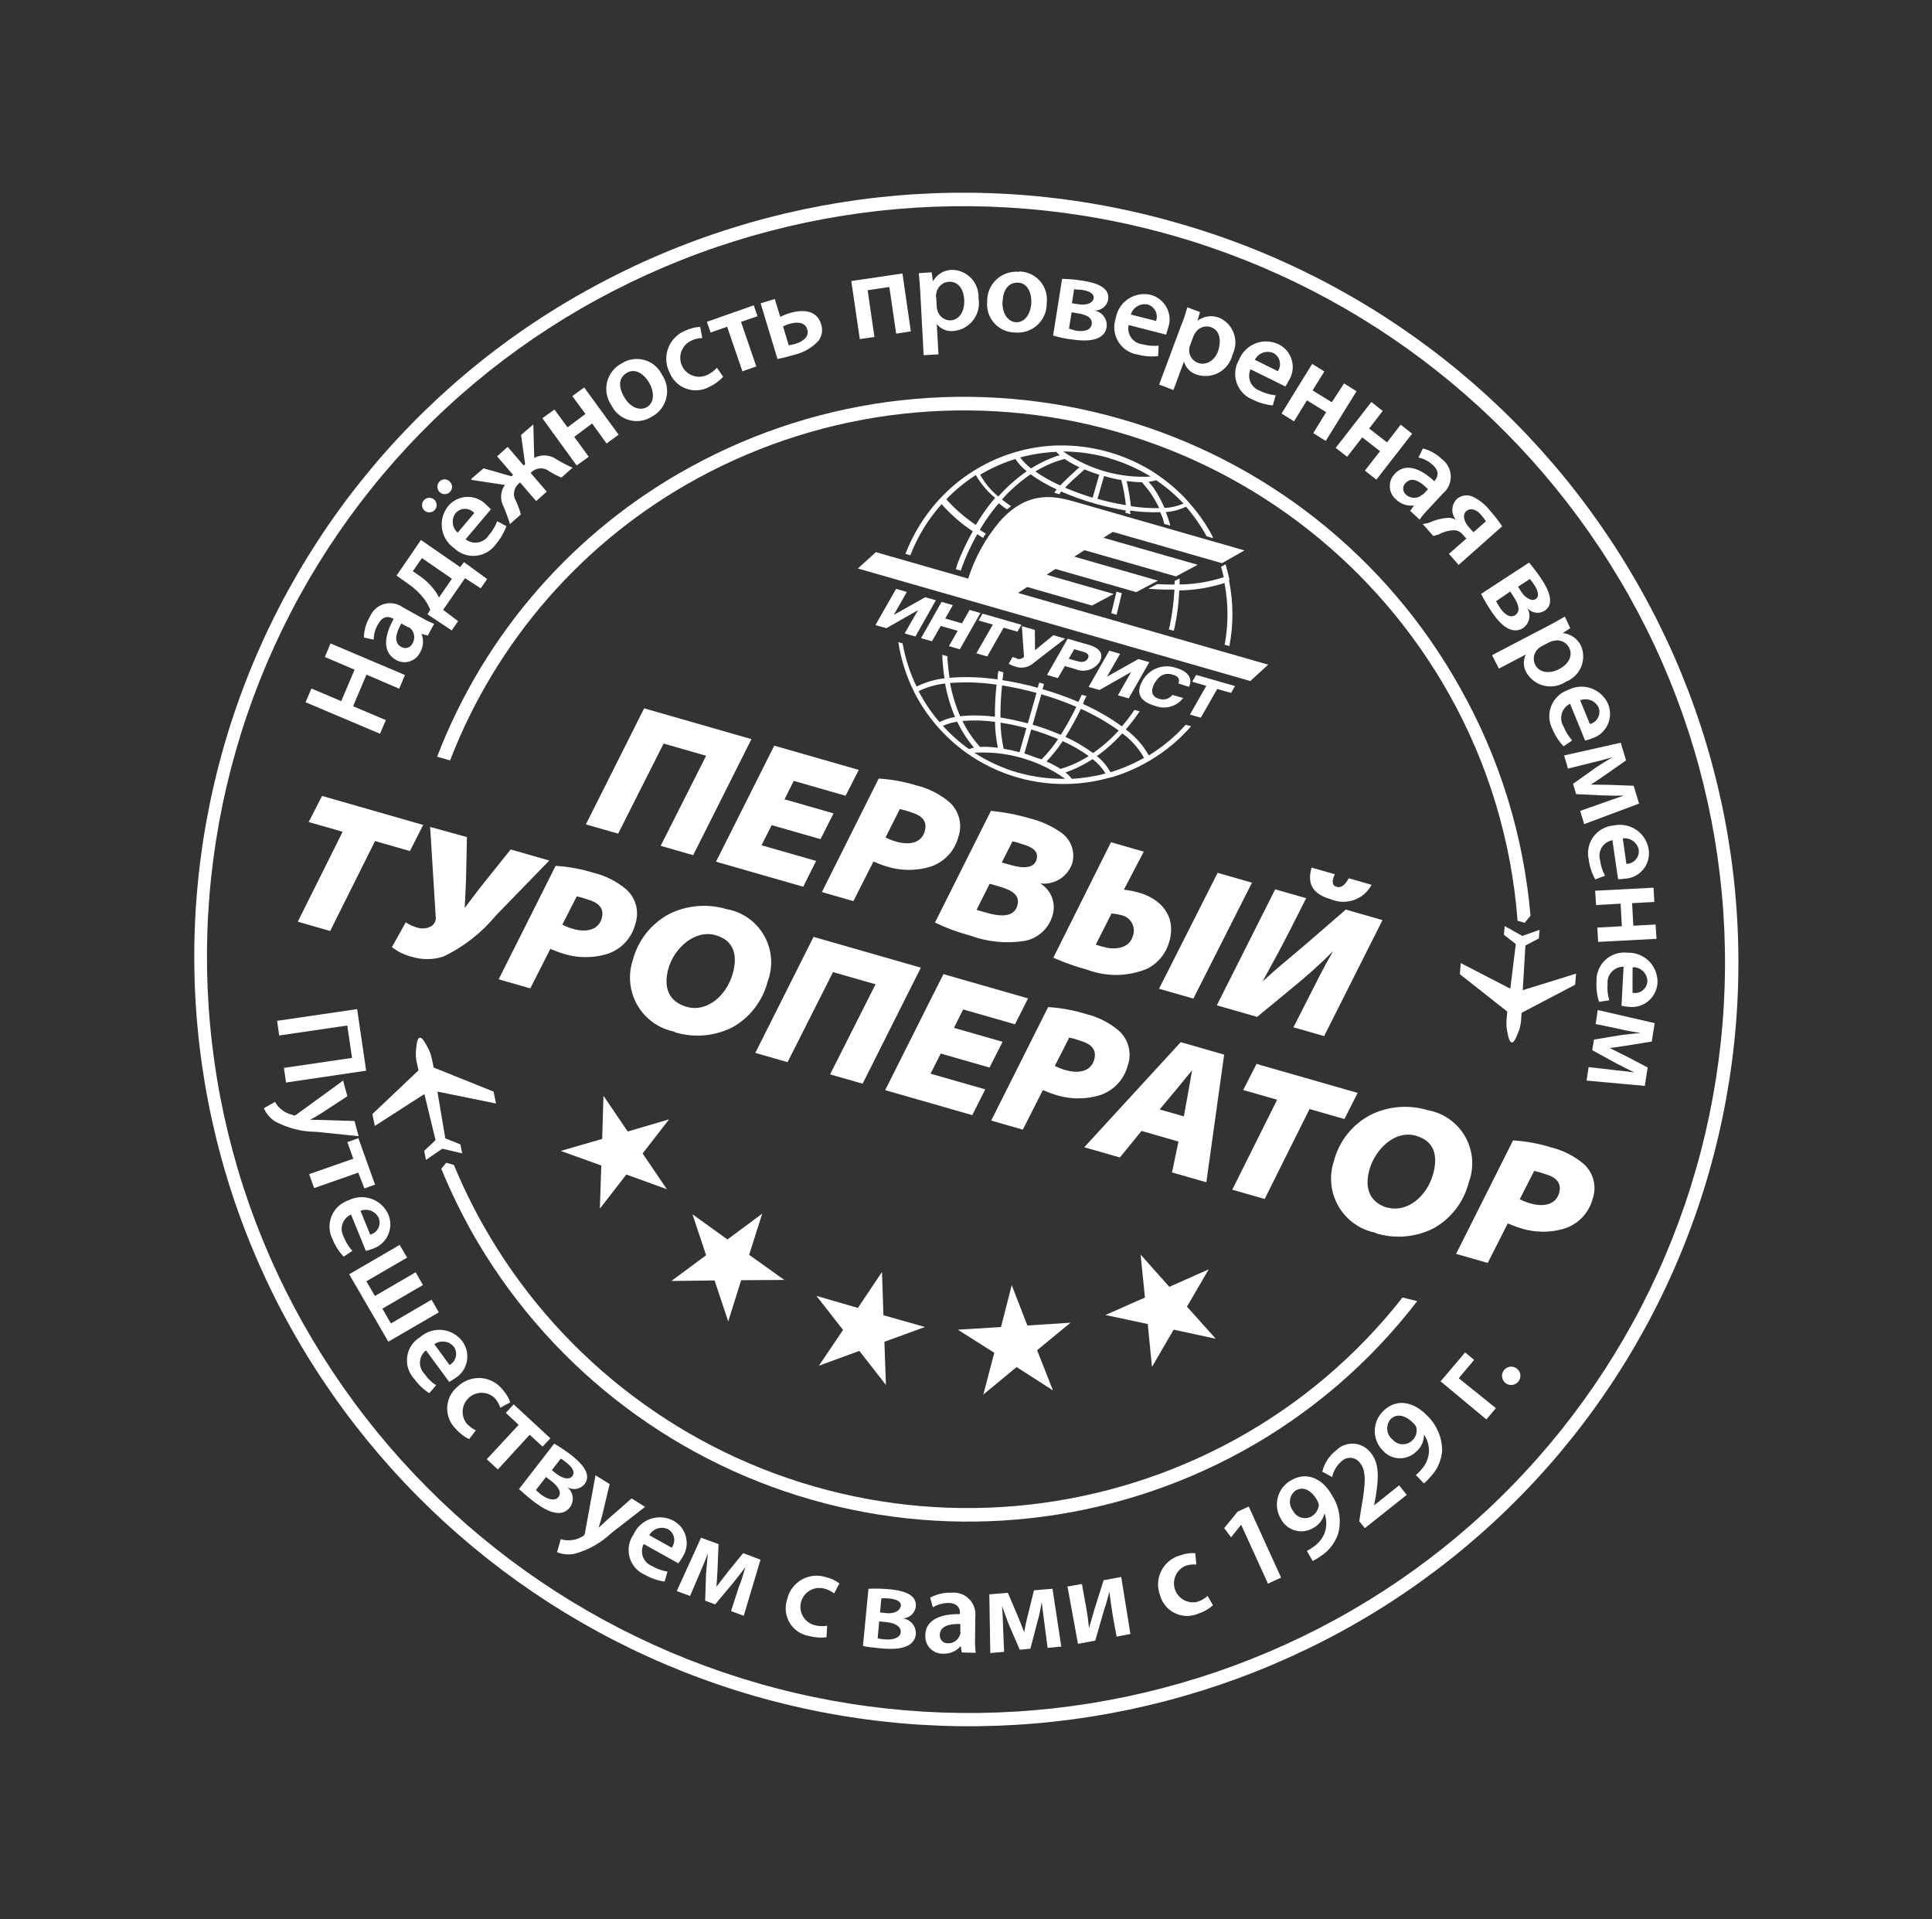 <svg width="150" height="149" viewBox="0 0 150 149" fill="none" xmlns="http://www.w3.org/2000/svg">
<rect x="0" y="0" width="150" height="149" fill="#333333" stroke="none"/>
<path d="M27.731 78.341L21.513 79.252L21.677 80.389L26.963 79.615L27.331 82.13L22.044 82.905L22.208 84.042L28.429 83.121L27.728 78.351L27.731 78.341ZM26.71 83.839L23.077 86.483C23.024 86.541 22.955 86.582 22.88 86.601C22.808 86.602 22.738 86.582 22.678 86.543C22.362 86.471 22.068 86.323 21.822 86.112C21.629 85.955 21.47 85.761 21.354 85.542L20.483 86.034C20.663 86.452 20.963 86.807 21.345 87.055C22.334 87.586 23.44 87.866 24.563 87.869L27.842 88.209L27.527 87.028L25.002 86.948L24.08 86.934C24.313 86.805 24.624 86.632 24.876 86.475L26.969 85.102L26.644 83.918L26.71 83.839ZM27.796 88.371L26.97 88.668L27.428 89.956L24.002 91.154L24.389 92.236L27.815 91.037L28.291 92.264L29.117 91.966L27.81 88.32L27.796 88.371ZM28.392 97.113C28.551 97.082 28.707 97.035 28.857 96.974C29.125 96.898 29.375 96.766 29.589 96.587C29.803 96.409 29.978 96.187 30.101 95.936C30.224 95.686 30.293 95.412 30.304 95.133C30.315 94.854 30.267 94.576 30.163 94.317C30.042 94.031 29.864 93.774 29.639 93.56C29.414 93.347 29.147 93.182 28.856 93.076C28.565 92.97 28.255 92.925 27.945 92.944C27.636 92.963 27.334 93.045 27.057 93.186C26.761 93.284 26.49 93.445 26.262 93.658C26.035 93.871 25.856 94.131 25.739 94.421C25.622 94.71 25.569 95.021 25.584 95.332C25.599 95.644 25.682 95.948 25.826 96.225C26.025 96.721 26.316 97.175 26.685 97.561L27.358 97.111C27.07 96.794 26.843 96.425 26.69 96.025C26.603 95.876 26.549 95.711 26.531 95.54C26.513 95.368 26.531 95.195 26.585 95.032C26.638 94.868 26.725 94.717 26.84 94.589C26.955 94.461 27.096 94.359 27.253 94.289L28.398 97.093L28.392 97.113ZM27.989 93.999C28.253 93.895 28.546 93.895 28.809 93.999C29.072 94.103 29.286 94.303 29.408 94.558C29.457 94.686 29.479 94.823 29.471 94.96C29.463 95.097 29.427 95.231 29.364 95.353C29.302 95.475 29.214 95.582 29.107 95.668C29 95.754 28.876 95.816 28.743 95.851L27.989 93.999ZM31.03 96.648L27.11 98.927L30.151 104.16L34.071 101.882L33.503 100.901L30.349 102.745L29.688 101.596L32.838 99.762L32.273 98.771L29.11 100.612L28.445 99.473L31.609 97.632L31.03 96.648ZM34.875 107.282C35.018 107.208 35.155 107.123 35.285 107.029C35.527 106.89 35.737 106.703 35.901 106.478C36.066 106.253 36.181 105.996 36.24 105.724C36.298 105.451 36.299 105.17 36.241 104.897C36.184 104.625 36.069 104.367 35.906 104.142C35.721 103.894 35.486 103.686 35.217 103.533C34.948 103.38 34.65 103.284 34.342 103.252C34.034 103.22 33.722 103.253 33.427 103.347C33.132 103.442 32.86 103.597 32.627 103.802C32.356 103.962 32.124 104.181 31.948 104.442C31.773 104.704 31.658 105.002 31.614 105.315C31.569 105.627 31.596 105.945 31.691 106.245C31.786 106.546 31.948 106.821 32.164 107.05C32.478 107.49 32.873 107.866 33.328 108.158L33.862 107.547C33.504 107.311 33.196 107.008 32.953 106.654C32.833 106.531 32.74 106.384 32.681 106.223C32.621 106.062 32.596 105.89 32.608 105.718C32.619 105.547 32.666 105.379 32.746 105.227C32.826 105.075 32.937 104.941 33.072 104.834L34.875 107.282ZM33.721 104.355C33.951 104.191 34.235 104.119 34.516 104.155C34.796 104.191 35.053 104.332 35.234 104.549C35.313 104.662 35.368 104.79 35.395 104.925C35.421 105.06 35.419 105.2 35.387 105.334C35.356 105.468 35.297 105.594 35.213 105.704C35.129 105.814 35.024 105.904 34.903 105.97L33.721 104.355ZM36.942 111.048C36.665 110.91 36.416 110.72 36.21 110.489C35.99 110.193 35.889 109.827 35.925 109.46C35.962 109.093 36.134 108.754 36.408 108.507C36.681 108.261 37.037 108.126 37.405 108.128C37.773 108.131 38.127 108.271 38.397 108.521C38.6 108.741 38.752 109.004 38.84 109.291L39.614 108.87C39.488 108.509 39.29 108.178 39.033 107.896C38.832 107.634 38.578 107.418 38.288 107.261C37.997 107.104 37.677 107.01 37.348 106.986C37.019 106.962 36.688 107.007 36.378 107.119C36.067 107.232 35.784 107.408 35.546 107.638C35.302 107.832 35.102 108.076 34.96 108.354C34.818 108.631 34.736 108.936 34.721 109.248C34.706 109.559 34.758 109.87 34.872 110.16C34.987 110.45 35.162 110.712 35.386 110.929C35.673 111.263 36.025 111.534 36.421 111.727L36.942 111.048ZM39.87 109.041L39.271 109.687L40.268 110.617L37.792 113.287L38.654 114.08L41.125 111.386L42.125 112.305L42.734 111.662L39.893 109.037L39.87 109.041ZM40.288 115.595C40.485 115.783 40.946 116.187 41.392 116.533C42.111 117.099 43.485 118.006 44.246 117.024C44.422 116.785 44.498 116.487 44.459 116.193C44.419 115.898 44.267 115.631 44.033 115.448C44.248 115.579 44.502 115.628 44.749 115.587C44.997 115.546 45.222 115.417 45.383 115.224C46.021 114.404 45.001 113.479 44.398 113C43.964 112.66 43.507 112.351 43.03 112.074L40.264 115.643L40.288 115.595ZM43.53 113.253C43.691 113.299 43.809 113.42 43.987 113.559C44.519 113.984 44.649 114.327 44.426 114.611C44.203 114.896 43.678 114.79 43.215 114.428L42.842 114.135L43.533 113.243L43.53 113.253ZM42.404 114.675L42.797 114.973C43.366 115.42 43.633 115.856 43.354 116.223C43.074 116.59 42.442 116.365 42.024 116.038C41.846 115.9 41.742 115.805 41.604 115.678L42.415 114.635L42.404 114.675ZM46.235 114.53L45.427 118.944C45.426 119.023 45.404 119.099 45.363 119.166C45.315 119.224 45.253 119.27 45.183 119.3C44.908 119.465 44.597 119.559 44.277 119.574C44.028 119.598 43.776 119.571 43.538 119.493L43.249 120.501C43.671 120.674 44.135 120.72 44.583 120.633C45.669 120.343 46.664 119.784 47.477 119.009L50.083 116.986L49.041 116.328L47.165 117.971C46.932 118.176 46.687 118.422 46.483 118.604C46.558 118.342 46.656 117.999 46.737 117.717L47.334 115.216L46.262 114.549L46.235 114.53ZM52.673 121.36C52.773 121.233 52.863 121.098 52.941 120.957C53.104 120.731 53.218 120.473 53.275 120.2C53.331 119.927 53.33 119.645 53.27 119.372C53.211 119.1 53.094 118.843 52.929 118.619C52.763 118.395 52.552 118.208 52.309 118.072C52.038 117.923 51.738 117.832 51.429 117.805C51.121 117.778 50.81 117.815 50.517 117.914C50.223 118.014 49.953 118.173 49.724 118.382C49.495 118.59 49.312 118.845 49.186 119.128C49.006 119.383 48.886 119.676 48.834 119.983C48.781 120.291 48.798 120.607 48.883 120.907C48.968 121.207 49.119 121.485 49.325 121.719C49.531 121.953 49.787 122.139 50.073 122.261C50.545 122.529 51.063 122.707 51.6 122.786L51.822 122.01C51.401 121.943 50.995 121.798 50.628 121.581C50.467 121.518 50.321 121.422 50.199 121.3C50.078 121.177 49.983 121.03 49.922 120.869C49.86 120.708 49.834 120.535 49.843 120.362C49.852 120.19 49.897 120.021 49.976 119.867L52.633 121.349L52.673 121.36ZM50.411 119.185C50.55 118.936 50.779 118.749 51.05 118.663C51.322 118.577 51.616 118.598 51.873 118.721C51.991 118.791 52.093 118.885 52.172 118.998C52.251 119.111 52.306 119.239 52.332 119.374C52.358 119.509 52.355 119.649 52.323 119.783C52.292 119.917 52.232 120.043 52.148 120.152L50.411 119.185ZM52.593 123.54L53.579 123.899L54.345 122.101C54.523 121.705 54.754 121.128 54.958 120.609C54.92 121.045 54.86 121.671 54.818 122.161L54.747 124.267L55.525 124.555L56.916 122.893C57.392 122.299 57.546 122.103 57.868 121.661C57.715 122.195 57.542 122.8 57.363 123.196L56.76 125.073L57.743 125.442L59.047 121.083L57.7 120.577L56.509 122.035C56.211 122.429 55.818 122.927 55.623 123.188C55.66 122.795 55.68 122.266 55.704 121.957L55.788 119.876L54.429 119.377L52.542 123.526L52.593 123.54ZM64.174 126.218C63.867 126.269 63.552 126.253 63.251 126.171C63.065 126.124 62.889 126.04 62.734 125.925C62.58 125.81 62.45 125.666 62.351 125.5C62.152 125.166 62.093 124.766 62.189 124.389C62.284 124.011 62.525 123.687 62.859 123.487C63.193 123.287 63.593 123.228 63.97 123.324C64.259 123.393 64.529 123.522 64.764 123.704L65.172 122.927C64.868 122.696 64.517 122.532 64.145 122.447C63.832 122.343 63.501 122.306 63.172 122.338C62.844 122.371 62.527 122.472 62.24 122.636C61.954 122.8 61.705 123.022 61.51 123.289C61.315 123.555 61.179 123.86 61.11 124.183C61.01 124.485 60.978 124.806 61.016 125.122C61.053 125.438 61.16 125.741 61.327 126.012C61.495 126.282 61.719 126.513 61.985 126.687C62.251 126.861 62.551 126.975 62.866 127.02C63.291 127.132 63.733 127.163 64.169 127.11L64.222 126.242L64.174 126.218ZM66.994 127.779C67.255 127.854 67.868 127.92 68.43 127.972C69.342 128.059 70.987 128.095 71.104 126.852C71.12 126.557 71.023 126.268 70.832 126.042C70.642 125.817 70.372 125.674 70.079 125.642C70.331 125.639 70.574 125.544 70.762 125.376C70.951 125.207 71.072 124.977 71.104 124.726C71.212 123.666 69.844 123.46 69.082 123.383C68.532 123.331 67.979 123.318 67.427 123.344L66.998 127.802L66.994 127.779ZM68.479 124.082C68.659 124.075 68.84 124.079 69.019 124.095C69.698 124.159 70.026 124.384 69.924 124.737C69.823 125.089 69.384 125.291 68.802 125.233L68.326 125.183L68.424 124.121L68.479 124.082ZM68.289 125.882L68.788 125.927C69.497 125.999 69.966 126.264 69.932 126.724C69.898 127.183 69.235 127.331 68.686 127.271C68.503 127.258 68.321 127.231 68.142 127.192L68.259 125.873L68.289 125.882ZM75.758 128.318C75.708 127.952 75.69 127.582 75.705 127.212L75.719 125.569C75.754 125.313 75.731 125.052 75.651 124.807C75.57 124.561 75.435 124.337 75.255 124.152C75.075 123.967 74.855 123.825 74.612 123.738C74.368 123.651 74.109 123.62 73.852 123.649C73.283 123.629 72.719 123.761 72.218 124.031L72.428 124.778C72.789 124.569 73.197 124.454 73.614 124.442C74.416 124.454 74.556 124.952 74.529 125.239L74.508 125.309C72.837 125.288 71.811 125.867 71.84 127.02C71.837 127.204 71.871 127.386 71.941 127.556C72.011 127.726 72.115 127.879 72.247 128.007C72.379 128.135 72.536 128.234 72.708 128.299C72.879 128.363 73.063 128.392 73.246 128.383C73.501 128.392 73.754 128.343 73.988 128.24C74.221 128.137 74.428 127.982 74.593 127.787L74.667 128.288L75.748 128.315L75.758 128.318ZM74.587 126.706C74.574 126.793 74.549 126.877 74.515 126.958C74.448 127.141 74.326 127.299 74.166 127.41C74.005 127.52 73.814 127.578 73.62 127.574C73.532 127.582 73.443 127.571 73.36 127.541C73.277 127.511 73.201 127.463 73.139 127.4C73.077 127.338 73.029 127.262 73 127.178C72.97 127.095 72.96 127.006 72.969 126.918C72.973 126.221 73.751 126.052 74.561 126.077L74.557 126.697L74.587 126.706ZM76.932 128.327L77.959 128.24L77.876 126.286C77.871 125.849 77.844 125.186 77.795 124.671C77.949 125.086 78.168 125.726 78.341 126.147L79.171 128.075L80 127.996L80.548 125.896C80.756 125.171 80.786 124.874 80.875 124.376C80.934 124.927 81.028 125.511 81.081 125.973L81.336 127.932L82.399 127.834L81.716 123.341L80.276 123.463L79.826 125.297C79.694 125.76 79.583 126.372 79.518 126.713C79.384 126.348 79.177 125.852 79.062 125.568L78.25 123.656L76.81 123.777L76.886 128.336L76.932 128.327ZM82.874 123.139L83.692 127.616L85.037 127.369C85.271 126.553 85.522 125.676 85.733 124.94C85.889 124.487 86.021 124.027 86.129 123.56C86.234 124.408 86.283 124.695 86.401 125.459L86.694 127.059L87.766 126.854L87.052 122.429L85.684 122.68L84.962 124.97C84.815 125.484 84.714 125.837 84.555 126.391C84.482 125.77 84.421 125.262 84.29 124.581L84 122.971L82.921 123.163L82.874 123.139ZM93.768 123.885C93.54 124.099 93.267 124.26 92.969 124.354C92.612 124.441 92.235 124.391 91.913 124.215C91.591 124.038 91.346 123.747 91.227 123.399C91.107 123.052 91.121 122.672 91.267 122.334C91.413 121.996 91.679 121.724 92.013 121.572C92.291 121.47 92.589 121.432 92.884 121.462L92.8 120.576C92.414 120.553 92.027 120.61 91.664 120.741C91.343 120.824 91.044 120.974 90.786 121.181C90.528 121.388 90.316 121.648 90.166 121.943C90.015 122.238 89.929 122.561 89.913 122.892C89.897 123.223 89.951 123.554 90.072 123.862C90.156 124.162 90.303 124.441 90.504 124.68C90.705 124.919 90.955 125.111 91.237 125.245C91.519 125.378 91.826 125.45 92.138 125.454C92.449 125.458 92.758 125.396 93.044 125.27C93.462 125.135 93.847 124.915 94.177 124.624L93.748 123.88L93.768 123.885ZM98.46 122.941L99.465 122.476L96.952 116.958L96.085 117.363L95.045 118.635L95.582 119.346L96.362 118.37L98.447 122.948L98.46 122.941ZM101.938 121.179C102.145 121.072 102.344 120.951 102.533 120.815C103.184 120.398 103.67 119.766 103.906 119.028C104.033 118.527 104.054 118.005 103.967 117.496C103.881 116.986 103.689 116.501 103.403 116.07C102.686 114.774 101.453 114.213 100.237 114.922C99.986 115.063 99.766 115.251 99.589 115.478C99.413 115.705 99.283 115.965 99.209 116.242C99.134 116.52 99.116 116.81 99.156 117.094C99.195 117.379 99.291 117.653 99.438 117.899C99.549 118.12 99.704 118.315 99.894 118.472C100.084 118.63 100.305 118.746 100.542 118.814C100.779 118.882 101.028 118.9 101.272 118.868C101.517 118.835 101.752 118.752 101.963 118.624C102.181 118.507 102.371 118.346 102.521 118.15C102.671 117.954 102.778 117.729 102.833 117.488C103.019 117.988 103.02 118.537 102.836 119.037C102.664 119.453 102.377 119.81 102.007 120.065C101.837 120.193 101.656 120.306 101.465 120.4L101.915 121.184L101.938 121.179ZM100.611 115.706C101.251 115.333 101.884 115.787 102.278 116.5C102.337 116.597 102.377 116.705 102.394 116.817C102.382 117.008 102.321 117.193 102.217 117.354C102.114 117.515 101.972 117.647 101.803 117.738C101.68 117.803 101.544 117.843 101.405 117.854C101.266 117.866 101.126 117.85 100.994 117.807C100.861 117.764 100.738 117.695 100.633 117.603C100.527 117.512 100.441 117.4 100.379 117.275C100.287 117.158 100.22 117.022 100.182 116.878C100.144 116.734 100.136 116.583 100.158 116.435C100.18 116.287 100.231 116.146 100.31 116.019C100.388 115.891 100.492 115.782 100.614 115.696L100.611 115.706ZM109.222 116.059L108.63 115.312L106.681 116.869L106.814 116.176C107.036 114.757 107.104 113.609 106.433 112.795C106.28 112.589 106.084 112.419 105.859 112.296C105.634 112.172 105.385 112.099 105.129 112.08C104.873 112.062 104.616 112.098 104.375 112.188C104.135 112.277 103.916 112.418 103.734 112.599C103.2 113.014 102.822 113.597 102.661 114.254L103.424 114.669C103.526 114.207 103.772 113.789 104.126 113.475C104.224 113.371 104.344 113.291 104.477 113.24C104.61 113.189 104.752 113.168 104.894 113.18C105.036 113.191 105.174 113.234 105.297 113.306C105.42 113.378 105.525 113.476 105.605 113.594C106.099 114.226 106.022 115.218 105.681 117.127L105.533 118.099L105.967 118.638L109.183 116.081L109.222 116.059ZM110.569 115.159C110.743 115.008 110.904 114.843 111.049 114.664C111.581 114.115 111.905 113.399 111.967 112.637C111.969 112.12 111.864 111.607 111.659 111.132C111.455 110.657 111.154 110.229 110.777 109.875C109.752 108.818 108.438 108.539 107.429 109.515C107.217 109.71 107.047 109.945 106.928 110.208C106.809 110.47 106.744 110.753 106.737 111.041C106.729 111.329 106.78 111.615 106.885 111.883C106.99 112.151 107.148 112.395 107.35 112.6C107.512 112.786 107.711 112.936 107.933 113.041C108.156 113.146 108.399 113.204 108.645 113.212C108.891 113.219 109.136 113.175 109.365 113.083C109.594 112.991 109.801 112.852 109.974 112.676C110.162 112.515 110.311 112.315 110.412 112.089C110.512 111.863 110.561 111.618 110.555 111.371C110.861 111.809 110.994 112.344 110.93 112.874C110.866 113.318 110.671 113.733 110.371 114.066C110.238 114.23 110.088 114.381 109.926 114.516L110.556 115.166L110.569 115.159ZM107.97 110.171C108.511 109.651 109.223 109.942 109.791 110.541C109.869 110.62 109.927 110.715 109.962 110.819C110.006 111.009 109.996 111.207 109.933 111.391C109.871 111.575 109.758 111.739 109.609 111.863C109.505 111.955 109.384 112.025 109.253 112.07C109.122 112.115 108.983 112.133 108.845 112.124C108.707 112.115 108.572 112.078 108.448 112.016C108.324 111.955 108.214 111.869 108.123 111.764C108.006 111.671 107.909 111.556 107.838 111.425C107.767 111.293 107.723 111.149 107.708 111.001C107.694 110.852 107.71 110.702 107.755 110.559C107.8 110.417 107.873 110.285 107.97 110.171ZM111.884 107.27L115.401 110.197L116.142 109.32L113.258 106.999L114.45 105.574L113.756 104.993L111.834 107.255L111.884 107.27ZM117.891 107.247C117.951 107.172 117.994 107.086 118.019 106.994C118.044 106.901 118.05 106.805 118.037 106.71C118.023 106.615 117.99 106.524 117.94 106.442C117.89 106.361 117.824 106.29 117.746 106.235C117.632 106.153 117.497 106.106 117.358 106.1C117.218 106.094 117.079 106.13 116.96 106.202C116.84 106.275 116.744 106.381 116.684 106.508C116.624 106.634 116.603 106.776 116.623 106.914C116.643 107.053 116.703 107.183 116.796 107.287C116.889 107.392 117.011 107.466 117.146 107.502C117.281 107.537 117.424 107.532 117.557 107.487C117.689 107.442 117.805 107.358 117.891 107.247Z" fill="white"/>
<path d="M23.675 54.496L29.502 56.963L29.958 55.905L27.414 54.826L28.454 52.376L30.995 53.465L31.441 52.404L25.664 49.952L25.221 51.002L27.53 51.991L26.493 54.431L24.181 53.452L23.726 54.51L23.675 54.496ZM33.682 48.423C33.354 48.288 33.035 48.131 32.728 47.953L31.3 47.162C31.093 47.008 30.854 46.903 30.6 46.856C30.347 46.808 30.086 46.819 29.838 46.888C29.589 46.956 29.36 47.081 29.166 47.251C28.973 47.422 28.821 47.635 28.722 47.873C28.422 48.361 28.261 48.922 28.256 49.495L29.015 49.658C29.016 49.231 29.137 48.812 29.362 48.449C29.75 47.742 30.246 47.874 30.508 48.025L30.568 48.042C29.745 49.508 29.758 50.678 30.742 51.233C30.9 51.323 31.074 51.38 31.254 51.401C31.434 51.421 31.617 51.405 31.79 51.353C31.964 51.301 32.126 51.214 32.265 51.097C32.404 50.981 32.519 50.837 32.601 50.676C32.733 50.457 32.813 50.211 32.835 49.956C32.857 49.701 32.821 49.445 32.728 49.207L33.211 49.346L33.721 48.401L33.682 48.423ZM31.715 48.677C31.789 48.721 31.858 48.774 31.92 48.834C32.055 48.984 32.138 49.175 32.157 49.377C32.176 49.578 32.129 49.781 32.024 49.954C31.988 50.035 31.934 50.106 31.868 50.164C31.801 50.222 31.723 50.265 31.638 50.289C31.553 50.313 31.464 50.319 31.377 50.306C31.29 50.292 31.206 50.26 31.133 50.211C30.532 49.875 30.752 49.109 31.16 48.408L31.706 48.707L31.715 48.677ZM30.781 44.679L31.686 45.321C32.142 45.63 32.548 46.007 32.89 46.44C33.102 46.715 33.276 47.017 33.405 47.34L33.194 47.694L35.069 48.941L35.569 48.223L34.406 47.344L36.102 44.886L37.324 45.672L37.824 44.954L36.023 43.642L35.727 44.026L32.683 41.92L30.81 44.655L30.781 44.679ZM32.053 44.346L32.759 43.327L35.086 44.932L34.081 46.389C33.956 46.123 33.797 45.875 33.605 45.653C33.308 45.283 32.956 44.961 32.561 44.699L32.053 44.346ZM38.113 39.541C38.037 39.465 37.929 39.346 37.764 39.201C37.574 38.998 37.343 38.837 37.086 38.729C36.829 38.621 36.553 38.569 36.274 38.575C35.996 38.582 35.722 38.647 35.47 38.767C35.219 38.887 34.995 39.059 34.815 39.271C34.616 39.51 34.468 39.787 34.382 40.085C34.295 40.384 34.271 40.697 34.312 41.005C34.353 41.313 34.457 41.609 34.618 41.874C34.779 42.14 34.993 42.369 35.248 42.547C35.47 42.764 35.738 42.931 36.031 43.034C36.325 43.138 36.637 43.176 36.947 43.147C37.257 43.117 37.557 43.021 37.826 42.864C38.095 42.707 38.327 42.493 38.505 42.238C38.857 41.826 39.132 41.355 39.318 40.846L38.6 40.465C38.451 40.865 38.23 41.234 37.95 41.555C37.857 41.7 37.736 41.824 37.592 41.92C37.449 42.015 37.288 42.08 37.119 42.109C36.949 42.139 36.776 42.132 36.609 42.091C36.442 42.049 36.286 41.973 36.15 41.868L38.113 39.541ZM35.535 41.353C35.321 41.168 35.185 40.908 35.155 40.626C35.125 40.344 35.202 40.062 35.372 39.834C35.463 39.732 35.574 39.649 35.699 39.592C35.823 39.536 35.959 39.506 36.096 39.505C36.233 39.504 36.368 39.532 36.493 39.587C36.619 39.643 36.731 39.724 36.823 39.825L35.535 41.353ZM33.77 39.571C33.865 39.456 33.911 39.306 33.897 39.157C33.882 39.008 33.809 38.87 33.694 38.775C33.607 38.704 33.502 38.66 33.391 38.649C33.279 38.638 33.167 38.66 33.068 38.712C32.97 38.765 32.889 38.846 32.836 38.944C32.783 39.043 32.76 39.155 32.771 39.267C32.782 39.378 32.825 39.484 32.896 39.57C32.967 39.657 33.062 39.721 33.169 39.753C33.276 39.786 33.39 39.786 33.497 39.754C33.604 39.721 33.699 39.658 33.77 39.571ZM34.96 38.157C35.008 38.101 35.045 38.035 35.069 37.965C35.092 37.894 35.1 37.82 35.094 37.746C35.088 37.672 35.067 37.6 35.032 37.534C34.998 37.469 34.951 37.41 34.893 37.363C34.839 37.312 34.774 37.272 34.703 37.246C34.632 37.22 34.557 37.21 34.482 37.215C34.407 37.22 34.333 37.241 34.267 37.276C34.2 37.31 34.141 37.359 34.094 37.418C33.995 37.534 33.947 37.685 33.96 37.837C33.972 37.989 34.045 38.129 34.161 38.228C34.277 38.326 34.428 38.374 34.579 38.361C34.731 38.349 34.872 38.276 34.97 38.16L34.96 38.157ZM36.612 37.257L39.2 37.65C39.028 37.89 38.926 38.174 38.907 38.469C38.888 38.764 38.952 39.059 39.092 39.32C39.283 39.765 39.451 40.221 39.593 40.685L40.44 39.935C40.343 39.575 40.214 39.224 40.054 38.887C39.925 38.673 39.877 38.421 39.918 38.175C39.958 37.928 40.085 37.705 40.276 37.544L40.378 37.453L41.629 38.902L42.45 38.167L41.199 36.718L41.288 36.634C41.472 36.467 41.708 36.371 41.956 36.362C42.204 36.353 42.447 36.432 42.642 36.586C42.943 36.776 43.261 36.94 43.59 37.076L44.452 36.309C44.009 36.113 43.579 35.888 43.165 35.635C42.918 35.468 42.63 35.372 42.333 35.358C42.035 35.344 41.739 35.412 41.478 35.555L41.408 32.95L40.455 33.767L40.773 36.039L40.657 36.137L39.417 34.691L38.596 35.426L39.837 36.873L39.719 36.98L37.545 36.357L36.592 37.174L36.612 37.257ZM42.103 32.462L44.773 36.14L45.709 35.459L44.584 33.915L45.971 32.874L47.094 34.428L48.029 33.747L45.356 30.08L44.434 30.753L45.453 32.136L44.065 33.178L43.046 31.795L42.113 32.465L42.103 32.462ZM48.28 28.203C47.998 28.348 47.75 28.552 47.553 28.802C47.355 29.051 47.214 29.339 47.136 29.647C47.059 29.955 47.049 30.276 47.106 30.589C47.163 30.901 47.285 31.198 47.466 31.459C47.6 31.736 47.791 31.981 48.026 32.178C48.261 32.376 48.535 32.522 48.83 32.607C49.125 32.691 49.435 32.713 49.739 32.67C50.043 32.627 50.335 32.52 50.595 32.357C50.876 32.209 51.122 32.004 51.318 31.754C51.513 31.504 51.653 31.215 51.729 30.907C51.805 30.599 51.815 30.279 51.758 29.967C51.701 29.655 51.579 29.358 51.399 29.097C51.266 28.822 51.076 28.577 50.842 28.379C50.607 28.182 50.334 28.036 50.04 27.952C49.745 27.867 49.436 27.846 49.133 27.89C48.83 27.933 48.539 28.04 48.28 28.203ZM48.679 28.939C49.358 28.545 50.03 29.087 50.39 29.692C50.848 30.488 50.785 31.277 50.222 31.606C49.66 31.936 48.907 31.6 48.47 30.842C48.034 30.085 47.973 29.347 48.679 28.939ZM55.645 28.57C55.432 28.801 55.175 28.987 54.889 29.117C54.535 29.279 54.132 29.293 53.768 29.157C53.403 29.02 53.108 28.745 52.947 28.391C52.786 28.037 52.772 27.633 52.908 27.268C53.044 26.903 53.319 26.607 53.673 26.445C53.939 26.315 54.231 26.246 54.527 26.243L54.361 25.377C53.979 25.395 53.605 25.488 53.259 25.65C52.95 25.765 52.669 25.944 52.434 26.175C52.198 26.406 52.014 26.684 51.893 26.991C51.772 27.298 51.717 27.627 51.732 27.956C51.746 28.286 51.83 28.609 51.978 28.903C52.09 29.195 52.264 29.459 52.486 29.677C52.709 29.896 52.976 30.065 53.269 30.171C53.563 30.278 53.875 30.321 54.187 30.297C54.498 30.273 54.8 30.182 55.074 30.031C55.481 29.846 55.846 29.579 56.148 29.248L55.654 28.54L55.645 28.57ZM54.878 24.98L55.171 25.817L56.455 25.367L57.641 28.826L58.719 28.448L57.532 24.989L58.813 24.549L58.522 23.703L54.888 24.983L54.878 24.98ZM59.056 23.55L60.365 27.873C60.769 27.793 61.238 27.676 61.702 27.537C62.411 27.366 63.054 26.989 63.549 26.453C63.683 26.275 63.772 26.068 63.808 25.848C63.845 25.629 63.827 25.404 63.758 25.193C63.413 24.003 62.254 24.02 61.252 24.322C61.019 24.395 60.793 24.487 60.575 24.596L60.155 23.211L59.056 23.55ZM60.785 25.344C60.938 25.265 61.099 25.201 61.264 25.154C61.755 25 62.481 24.936 62.673 25.558C62.865 26.18 62.273 26.534 61.76 26.692C61.589 26.742 61.414 26.779 61.237 26.804L60.791 25.324L60.785 25.344ZM66.095 21.828L66.755 26.325L67.891 26.16L67.364 22.53L69.047 22.282L69.577 25.902L70.716 25.727L70.066 21.233L66.098 21.818L66.095 21.828ZM71.755 27.573L72.862 27.509L72.73 25.159C72.885 25.352 73.085 25.502 73.314 25.596C73.542 25.69 73.79 25.725 74.035 25.697C74.334 25.67 74.624 25.581 74.887 25.435C75.149 25.29 75.379 25.091 75.561 24.852C75.743 24.613 75.874 24.339 75.945 24.047C76.016 23.755 76.025 23.451 75.973 23.156C75.988 22.876 75.947 22.596 75.852 22.332C75.758 22.069 75.611 21.827 75.421 21.621C75.232 21.415 75.003 21.249 74.748 21.134C74.493 21.018 74.218 20.955 73.938 20.947C73.631 20.95 73.33 21.033 73.066 21.189C72.801 21.345 72.582 21.568 72.431 21.835L72.336 21.142L71.337 21.205C71.379 21.631 71.415 22.111 71.451 22.71L71.712 27.572L71.755 27.573ZM72.665 23.069C72.658 22.972 72.668 22.875 72.693 22.782C72.725 22.541 72.841 22.318 73.019 22.152C73.198 21.986 73.429 21.888 73.672 21.874C74.413 21.836 74.83 22.468 74.862 23.306C74.894 24.144 74.512 24.831 73.792 24.875C73.559 24.875 73.332 24.797 73.148 24.653C72.965 24.51 72.834 24.309 72.778 24.082C72.742 23.983 72.724 23.878 72.725 23.773L72.688 23.064L72.665 23.069ZM79.121 21.103C78.804 21.072 78.484 21.108 78.182 21.209C77.88 21.31 77.603 21.474 77.369 21.691C77.135 21.907 76.95 22.171 76.825 22.464C76.7 22.757 76.639 23.074 76.645 23.392C76.613 23.697 76.645 24.006 76.739 24.298C76.833 24.59 76.987 24.858 77.192 25.087C77.397 25.315 77.647 25.498 77.926 25.623C78.206 25.748 78.509 25.813 78.815 25.814C79.13 25.843 79.448 25.806 79.747 25.704C80.047 25.602 80.322 25.438 80.553 25.222C80.785 25.006 80.968 24.744 81.091 24.452C81.214 24.16 81.274 23.846 81.267 23.529C81.306 23.224 81.28 22.915 81.191 22.622C81.102 22.328 80.953 22.057 80.752 21.825C80.551 21.594 80.303 21.407 80.025 21.278C79.748 21.149 79.446 21.08 79.139 21.076L79.121 21.103ZM79.053 21.945C79.827 21.982 80.1 22.813 80.071 23.524C80.016 24.435 79.525 25.047 78.881 25.015C78.237 24.983 77.79 24.299 77.836 23.417C77.882 22.536 78.27 21.906 79.053 21.945ZM81.764 26.049C82.026 26.124 82.61 26.291 83.182 26.346C84.079 26.483 85.719 26.616 85.919 25.386C85.955 25.091 85.876 24.794 85.698 24.557C85.521 24.319 85.259 24.159 84.967 24.11C85.217 24.12 85.463 24.04 85.659 23.884C85.856 23.729 85.99 23.507 86.038 23.261C86.206 22.219 84.855 21.918 84.104 21.801C83.561 21.711 83.011 21.659 82.461 21.646L81.759 26.069L81.764 26.049ZM83.459 22.456C83.63 22.505 83.791 22.475 84.011 22.505C84.678 22.609 84.997 22.864 84.899 23.207C84.801 23.55 84.325 23.729 83.693 23.614L83.223 23.544L83.399 22.439L83.459 22.456ZM83.176 24.24L83.654 24.322C84.364 24.428 84.841 24.663 84.757 25.184C84.673 25.705 84.028 25.749 83.528 25.671C83.307 25.608 83.176 25.57 82.995 25.518L83.208 24.205L83.176 24.24ZM90.54 25.98C90.569 25.88 90.615 25.718 90.673 25.517C90.774 25.256 90.819 24.977 90.804 24.698C90.79 24.419 90.716 24.146 90.589 23.898C90.462 23.649 90.284 23.43 90.066 23.256C89.848 23.081 89.596 22.954 89.326 22.884C89.028 22.817 88.719 22.812 88.419 22.869C88.118 22.926 87.833 23.044 87.58 23.216C87.326 23.387 87.111 23.609 86.946 23.867C86.782 24.125 86.672 24.413 86.623 24.715C86.522 25.012 86.488 25.327 86.522 25.638C86.556 25.949 86.658 26.249 86.82 26.516C86.981 26.784 87.2 27.013 87.459 27.187C87.719 27.362 88.013 27.477 88.322 27.526C88.843 27.664 89.385 27.705 89.921 27.646L89.956 26.838C89.528 26.875 89.097 26.836 88.682 26.724C88.511 26.704 88.346 26.649 88.198 26.561C88.05 26.473 87.922 26.355 87.823 26.214C87.723 26.074 87.655 25.913 87.621 25.744C87.588 25.575 87.59 25.401 87.629 25.233L90.57 25.989L90.54 25.98ZM87.788 24.45C87.864 24.172 88.043 23.933 88.288 23.783C88.534 23.633 88.828 23.581 89.109 23.64C89.237 23.678 89.357 23.742 89.46 23.828C89.562 23.913 89.647 24.019 89.707 24.139C89.768 24.258 89.803 24.388 89.812 24.522C89.82 24.656 89.801 24.79 89.756 24.916L87.817 24.425L87.788 24.45ZM90.034 29.87L91.105 30.276L91.924 28.068C91.99 28.305 92.115 28.523 92.287 28.699C92.458 28.876 92.672 29.007 92.907 29.08C93.192 29.176 93.493 29.211 93.793 29.183C94.092 29.155 94.382 29.066 94.644 28.919C94.907 28.773 95.136 28.573 95.317 28.332C95.498 28.092 95.626 27.817 95.695 27.524C95.82 27.274 95.893 27.001 95.911 26.722C95.929 26.443 95.891 26.163 95.799 25.899C95.708 25.635 95.564 25.392 95.377 25.184C95.19 24.977 94.963 24.809 94.711 24.69C94.428 24.568 94.119 24.523 93.814 24.561C93.508 24.598 93.218 24.715 92.973 24.901L93.167 24.226L92.184 23.856C92.065 24.27 91.929 24.743 91.697 25.287L89.994 29.859L90.034 29.87ZM92.662 26.098C92.696 26.007 92.742 25.921 92.801 25.844C92.924 25.643 93.111 25.49 93.332 25.409C93.553 25.328 93.794 25.323 94.018 25.397C94.708 25.649 94.822 26.39 94.6 27.166C94.377 27.942 93.675 28.417 92.995 28.168C92.777 28.084 92.593 27.929 92.473 27.729C92.353 27.528 92.303 27.294 92.332 27.061C92.345 26.957 92.375 26.855 92.418 26.759L92.662 26.098ZM99.799 29.999C99.891 29.865 99.972 29.724 100.04 29.577C100.195 29.344 100.298 29.081 100.343 28.805C100.388 28.528 100.373 28.246 100.3 27.976C100.227 27.706 100.097 27.455 99.919 27.239C99.74 27.024 99.518 26.849 99.267 26.727C98.988 26.593 98.685 26.518 98.376 26.507C98.068 26.496 97.76 26.548 97.472 26.661C97.184 26.774 96.923 26.945 96.704 27.163C96.485 27.382 96.313 27.643 96.199 27.93C96.04 28.2 95.941 28.501 95.91 28.812C95.879 29.124 95.916 29.438 96.019 29.734C96.122 30.029 96.289 30.299 96.507 30.523C96.725 30.747 96.989 30.921 97.281 31.032C97.762 31.274 98.284 31.424 98.82 31.474L99.046 30.688C98.618 30.652 98.201 30.532 97.818 30.336C97.656 30.28 97.507 30.192 97.381 30.076C97.255 29.96 97.155 29.819 97.086 29.662C97.017 29.504 96.982 29.335 96.983 29.163C96.983 28.992 97.019 28.822 97.088 28.665L99.816 30.015L99.799 29.999ZM97.429 27.934C97.555 27.679 97.775 27.482 98.042 27.384C98.309 27.286 98.604 27.295 98.865 27.408C98.985 27.472 99.091 27.561 99.175 27.669C99.259 27.777 99.32 27.901 99.352 28.034C99.385 28.167 99.39 28.305 99.365 28.44C99.341 28.575 99.289 28.703 99.212 28.816L97.429 27.934ZM101.882 28.241L99.5 32.105L100.47 32.71L101.471 31.078L102.962 31.996L101.96 33.628L102.93 34.233L105.322 30.372L104.352 29.767L103.4 31.227L101.91 30.309L102.822 28.837L101.842 28.229L101.882 28.241ZM106.477 31.205L103.701 34.771L104.592 35.462L105.765 33.956L107.145 35.028L105.973 36.535L106.861 37.236L109.636 33.67L108.749 32.968L107.69 34.344L106.299 33.269L107.355 31.904L106.467 31.202L106.477 31.205ZM110.2 40.364C110.408 40.066 110.641 39.786 110.897 39.528L112.016 38.322C112.216 38.158 112.376 37.95 112.483 37.715C112.591 37.479 112.643 37.223 112.637 36.964C112.63 36.705 112.564 36.452 112.444 36.222C112.325 35.993 112.154 35.794 111.946 35.641C111.536 35.242 111.028 34.957 110.473 34.815L110.129 35.523C110.549 35.607 110.937 35.809 111.247 36.106C111.843 36.647 111.583 37.096 111.39 37.314L111.373 37.374C110.155 36.229 109.024 35.959 108.268 36.811C108.142 36.946 108.044 37.105 107.982 37.278C107.919 37.452 107.893 37.636 107.905 37.82C107.916 38.005 107.965 38.184 108.049 38.349C108.132 38.513 108.248 38.658 108.39 38.776C108.572 38.954 108.792 39.088 109.033 39.168C109.274 39.248 109.53 39.273 109.782 39.241L109.488 39.658L110.243 40.365L110.2 40.364ZM110.418 38.387C110.363 38.453 110.295 38.508 110.22 38.548C110.051 38.633 109.861 38.666 109.674 38.641C109.486 38.617 109.311 38.536 109.17 38.411C109.101 38.356 109.046 38.287 109.006 38.208C108.967 38.13 108.945 38.044 108.943 37.956C108.94 37.868 108.956 37.78 108.99 37.699C109.025 37.618 109.076 37.546 109.141 37.487C109.613 36.979 110.266 37.362 110.872 37.983L110.437 38.436L110.418 38.387ZM116.626 40.854C116.322 40.408 115.99 39.981 115.631 39.577C115.288 39.151 114.855 38.807 114.363 38.57C114.159 38.472 113.931 38.436 113.708 38.467C113.484 38.498 113.274 38.594 113.104 38.743C112.893 38.959 112.77 39.246 112.76 39.548C112.75 39.85 112.853 40.145 113.05 40.374C112.872 40.256 112.661 40.196 112.447 40.201C111.952 40.229 111.467 40.349 111.017 40.554C110.838 40.622 110.649 40.664 110.458 40.678L111.28 41.611C111.431 41.578 111.542 41.534 111.683 41.498C112.047 41.297 112.453 41.182 112.868 41.162C113 41.161 113.131 41.19 113.251 41.247C113.37 41.304 113.475 41.387 113.558 41.49L113.847 41.813L112.495 42.996L113.25 43.856L116.623 40.864L116.626 40.854ZM114.395 41.305C114.261 41.174 114.133 41.035 114.013 40.89C113.717 40.555 113.488 39.987 113.849 39.676C114.211 39.366 114.698 39.603 115.027 40.014C115.152 40.156 115.265 40.309 115.364 40.471L114.386 41.335L114.395 41.305ZM114.989 46.11C115.21 46.538 115.454 46.954 115.72 47.356C116.217 48.131 117.206 49.428 118.261 48.75C118.502 48.578 118.668 48.321 118.725 48.031C118.782 47.741 118.725 47.44 118.567 47.191C118.726 47.385 118.95 47.516 119.197 47.559C119.445 47.602 119.7 47.554 119.915 47.425C120.799 46.849 120.132 45.644 119.707 44.998C119.407 44.535 119.075 44.094 118.714 43.678L114.976 46.117L114.989 46.11ZM118.791 44.965C118.909 45.106 119.019 45.254 119.121 45.408C119.49 45.983 119.492 46.355 119.205 46.523C118.917 46.691 118.435 46.433 118.117 45.949L117.861 45.549L118.8 44.934L118.791 44.965ZM117.268 45.946L117.541 46.362C117.924 46.963 118.059 47.481 117.63 47.761C117.201 48.042 116.721 47.588 116.441 47.159C116.337 47.003 116.242 46.841 116.156 46.674L117.28 45.906L117.268 45.946ZM115.852 50.883L116.376 51.906L118.464 50.814C118.354 51.035 118.301 51.28 118.31 51.527C118.319 51.773 118.39 52.014 118.517 52.225C118.666 52.48 118.866 52.701 119.104 52.875C119.342 53.049 119.613 53.173 119.9 53.238C120.188 53.303 120.486 53.308 120.775 53.253C121.065 53.199 121.341 53.085 121.585 52.92C121.845 52.818 122.082 52.665 122.283 52.471C122.483 52.276 122.642 52.043 122.752 51.786C122.861 51.529 122.918 51.252 122.919 50.973C122.92 50.694 122.865 50.417 122.758 50.159C122.629 49.879 122.429 49.639 122.178 49.461C121.926 49.284 121.633 49.176 121.327 49.149L121.914 48.772L121.498 47.867C121.132 48.079 120.702 48.326 120.203 48.587L115.887 50.839L115.852 50.883ZM120.322 49.842C120.409 49.8 120.501 49.772 120.597 49.757C120.829 49.688 121.078 49.701 121.301 49.795C121.524 49.889 121.708 50.058 121.821 50.272C122.157 50.925 121.763 51.575 121.047 51.947C120.33 52.32 119.522 52.252 119.194 51.612C119.088 51.405 119.055 51.169 119.099 50.941C119.143 50.712 119.261 50.505 119.435 50.351C119.515 50.28 119.603 50.217 119.696 50.164L120.322 49.842ZM123.096 57.486C123.256 57.451 123.413 57.401 123.564 57.337C123.831 57.26 124.08 57.127 124.294 56.947C124.507 56.768 124.68 56.546 124.803 56.295C124.925 56.044 124.993 55.771 125.003 55.492C125.013 55.213 124.964 54.935 124.86 54.677C124.739 54.392 124.56 54.136 124.335 53.923C124.111 53.711 123.845 53.547 123.554 53.443C123.263 53.338 122.954 53.294 122.645 53.314C122.337 53.334 122.036 53.417 121.761 53.559C121.465 53.657 121.194 53.818 120.966 54.031C120.738 54.244 120.56 54.504 120.443 54.794C120.326 55.083 120.273 55.394 120.288 55.705C120.303 56.017 120.386 56.321 120.53 56.598C120.734 57.094 121.028 57.549 121.398 57.937L122.062 57.484C121.777 57.164 121.551 56.797 121.393 56.398C121.302 56.251 121.243 56.087 121.219 55.916C121.195 55.745 121.208 55.57 121.255 55.404C121.303 55.238 121.385 55.084 121.496 54.951C121.607 54.819 121.744 54.711 121.899 54.635L123.051 57.452L123.096 57.486ZM122.683 54.369C122.947 54.264 123.242 54.262 123.507 54.364C123.772 54.467 123.989 54.666 124.115 54.921C124.163 55.05 124.184 55.187 124.175 55.324C124.167 55.461 124.13 55.595 124.066 55.717C124.002 55.839 123.913 55.946 123.806 56.031C123.698 56.116 123.573 56.177 123.44 56.211L122.683 54.369ZM121.446 58.681L121.74 59.671L123.629 59.198C124.059 59.103 124.652 58.935 125.195 58.786C124.814 59.015 124.235 59.361 123.868 59.616L122.131 60.852L122.37 61.651L124.518 61.754C125.275 61.775 125.537 61.774 126.073 61.764C125.544 61.939 124.959 62.154 124.548 62.297L122.683 62.951L122.998 63.979L127.256 62.387L126.836 61.001L124.961 60.932L123.519 60.911C123.851 60.702 124.286 60.401 124.543 60.224L126.246 59.033L125.834 57.66L121.399 58.657L121.446 58.681ZM125.617 68.253C125.781 68.26 125.945 68.249 126.106 68.218C126.385 68.212 126.659 68.145 126.91 68.025C127.161 67.904 127.384 67.731 127.564 67.517C127.743 67.304 127.876 67.055 127.952 66.786C128.028 66.518 128.047 66.237 128.006 65.961C127.96 65.653 127.852 65.358 127.687 65.095C127.522 64.831 127.305 64.604 127.049 64.429C126.793 64.253 126.503 64.132 126.198 64.073C125.893 64.014 125.579 64.019 125.276 64.087C124.966 64.112 124.665 64.204 124.393 64.357C124.122 64.509 123.887 64.719 123.704 64.971C123.521 65.223 123.394 65.512 123.333 65.817C123.272 66.123 123.278 66.438 123.35 66.741C123.419 67.279 123.592 67.799 123.858 68.272L124.615 67.987C124.414 67.614 124.283 67.207 124.23 66.786C124.181 66.621 124.167 66.447 124.19 66.276C124.212 66.105 124.271 65.94 124.361 65.793C124.452 65.646 124.572 65.52 124.715 65.423C124.857 65.326 125.019 65.26 125.188 65.229L125.623 68.233L125.617 68.253ZM125.991 65.088C126.27 65.052 126.553 65.122 126.783 65.285C127.013 65.448 127.173 65.692 127.231 65.967C127.248 66.104 127.237 66.243 127.197 66.375C127.157 66.507 127.089 66.629 126.999 66.732C126.908 66.836 126.797 66.92 126.672 66.977C126.547 67.035 126.411 67.066 126.273 67.067L125.991 65.088ZM128.379 68.914L123.846 69.151L123.919 70.263L125.823 70.155L125.92 71.906L124.016 72.014L124.079 73.123L128.612 72.885L128.539 71.773L126.813 71.867L126.716 70.116L128.442 70.022L128.379 68.914ZM125.892 78.081C126.05 78.119 126.21 78.143 126.372 78.153C126.647 78.199 126.929 78.187 127.199 78.117C127.469 78.047 127.721 77.921 127.94 77.747C128.158 77.573 128.337 77.355 128.466 77.107C128.595 76.859 128.67 76.587 128.687 76.309C128.7 75.999 128.649 75.69 128.537 75.4C128.425 75.111 128.255 74.849 128.037 74.628C127.819 74.408 127.558 74.236 127.27 74.121C126.983 74.007 126.674 73.953 126.365 73.963C126.056 73.925 125.741 73.954 125.445 74.049C125.148 74.144 124.875 74.303 124.645 74.514C124.416 74.725 124.235 74.984 124.116 75.272C123.996 75.561 123.94 75.872 123.953 76.183C123.917 76.722 123.983 77.263 124.149 77.777L124.946 77.657C124.82 77.246 124.774 76.814 124.81 76.385C124.795 76.214 124.816 76.042 124.872 75.879C124.928 75.716 125.017 75.567 125.135 75.442C125.252 75.316 125.394 75.216 125.552 75.149C125.711 75.082 125.881 75.049 126.053 75.052L125.892 78.081ZM126.859 75.087C127.142 75.103 127.407 75.227 127.601 75.432C127.795 75.638 127.903 75.91 127.903 76.193C127.894 76.33 127.855 76.464 127.79 76.585C127.725 76.706 127.634 76.812 127.525 76.895C127.415 76.978 127.289 77.037 127.155 77.068C127.021 77.098 126.882 77.1 126.748 77.072L126.754 75.111L126.859 75.087ZM124.042 78.455L123.884 79.501L125.786 79.893C126.209 80.014 126.815 80.101 127.376 80.197C126.94 80.235 126.257 80.301 125.826 80.363L123.756 80.707L123.618 81.529L125.501 82.56C126.175 82.906 126.402 83.025 126.892 83.253L125.3 83.069L123.339 82.845L123.181 83.89L127.702 84.303L127.926 82.874L126.269 82.006L124.973 81.361C125.366 81.321 125.879 81.24 126.199 81.189L128.243 80.859L128.467 79.43L124.034 78.409L124.042 78.455Z" fill="white"/>
<path d="M87.041 32.534C98.234 35.736 107.702 43.246 113.374 53.422C116.435 58.852 118.295 64.878 118.827 71.092L118.377 71.639L117.823 71.481C117.356 65.294 115.54 59.286 112.502 53.88C106.924 43.975 97.675 36.667 86.754 33.535C75.834 30.404 64.117 31.7 54.137 37.145C45.352 41.935 38.549 49.693 34.944 59.035L33.938 58.746C37.626 49.147 44.603 41.17 53.622 36.245C63.838 30.637 75.853 29.303 87.041 32.534ZM110.03 101.013C106.339 105.82 101.688 109.805 96.373 112.713C86.151 118.294 74.149 119.624 62.961 116.416C51.774 113.208 42.3 105.72 36.589 95.57C35.72 94.005 34.943 92.392 34.261 90.737L34.646 90.269L35.24 90.439C35.895 92.019 36.643 93.559 37.478 95.051C43.053 104.961 52.302 112.272 63.224 115.404C74.147 118.536 85.865 117.237 95.844 111.787C100.897 109.025 105.336 105.263 108.892 100.73L110.03 101.013Z" fill="white"/>
<path d="M91.406 17.308C106.683 21.654 119.616 31.879 127.379 45.748C131.216 52.566 133.66 60.081 134.57 67.856C135.48 75.63 134.837 83.51 132.679 91.035C130.521 98.562 126.891 105.584 121.999 111.695C117.108 117.806 111.052 122.884 104.185 126.633C90.248 134.241 73.885 136.054 58.632 131.68C43.379 127.306 30.463 117.097 22.675 103.26C18.838 96.442 16.394 88.927 15.484 81.152C14.574 73.378 15.216 65.498 17.374 57.972C19.532 50.446 23.163 43.424 28.055 37.313C32.946 31.202 39.002 26.124 45.869 22.375C59.805 14.726 76.195 12.91 91.456 17.323L91.406 17.308ZM126.479 46.264C118.825 32.651 106.123 22.606 91.12 18.304C76.118 14.002 60.023 15.789 46.318 23.278C39.57 26.96 33.62 31.948 28.814 37.952C24.007 43.955 20.44 50.855 18.32 58.249C16.199 65.643 15.568 73.384 16.463 81.023C17.358 88.661 19.761 96.044 23.532 102.743C31.191 116.35 43.894 126.389 58.894 130.69C73.894 134.991 89.987 133.209 103.693 125.728C110.437 122.043 116.384 117.054 121.189 111.05C125.993 105.046 129.558 98.147 131.678 90.754C133.798 83.361 134.43 75.621 133.538 67.984C132.645 60.346 130.246 52.963 126.479 46.264V46.264Z" fill="white"/>
<path d="M50.01 54.991L45.488 64L47.993 64.719L51.523 57.727L54.824 58.673L51.294 65.665L53.82 66.389L58.342 57.381L50.01 54.991ZM64.715 63.145L60.911 62.054L61.626 60.623L65.651 61.778L66.674 59.77L60.113 57.889L55.591 66.897L62.363 68.839L63.363 66.836L59.126 65.621L59.912 64.058L63.706 65.146L64.715 63.145ZM63.812 69.255L66.258 69.956L67.812 66.89C67.993 66.942 68.305 67.108 68.697 67.22C69.859 67.618 71.116 67.635 72.288 67.269C72.803 67.091 73.266 66.789 73.635 66.389C74.005 65.989 74.27 65.503 74.405 64.975C74.57 64.504 74.59 63.995 74.465 63.512C74.34 63.03 74.074 62.596 73.701 62.265C72.966 61.645 72.097 61.206 71.162 60.98C70.207 60.685 69.221 60.505 68.223 60.443L63.812 69.255ZM69.854 62.808C70.148 62.868 70.438 62.951 70.719 63.056C71.403 63.252 72.056 63.636 71.796 64.543C71.536 65.45 70.602 65.629 69.606 65.344C69.31 65.265 69.024 65.154 68.754 65.012L69.839 62.859L69.854 62.808ZM72.567 71.612C73.449 72.036 74.369 72.376 75.314 72.629C76.667 73.128 78.126 73.272 79.55 73.048C80.054 72.954 80.521 72.722 80.902 72.379C81.283 72.036 81.562 71.595 81.709 71.104C81.861 70.639 81.85 70.136 81.678 69.679C81.507 69.221 81.184 68.836 80.764 68.587C81.302 68.652 81.846 68.527 82.302 68.234C82.758 67.941 83.097 67.497 83.261 66.98C83.377 66.528 83.345 66.052 83.171 65.62C82.998 65.187 82.691 64.822 82.295 64.576C81.579 64.087 80.781 63.733 79.938 63.53C78.958 63.241 77.952 63.047 76.935 62.952L72.579 71.648L72.567 71.612ZM78.598 65.316C78.876 65.371 79.149 65.449 79.413 65.549C80.108 65.749 80.668 66.073 80.48 66.728C80.293 67.383 79.53 67.459 78.494 67.161L77.779 66.957L78.584 65.366L78.598 65.316ZM76.878 68.618L77.442 68.779C78.448 69.068 79.242 69.415 78.984 70.312C78.727 71.209 77.702 71.176 76.645 70.874C76.303 70.775 76.062 70.706 75.82 70.637L76.835 68.616L76.878 68.618ZM86.256 65.385L81.779 74.352C82.625 74.725 83.497 75.034 84.389 75.275C85.91 75.855 87.594 75.826 89.095 75.196C89.505 74.982 89.866 74.686 90.156 74.327C90.447 73.967 90.66 73.552 90.783 73.106C91.361 71.091 90.103 69.781 88.443 69.305C88.055 69.192 87.658 69.114 87.257 69.074L88.802 66.115L86.256 65.385ZM86.293 70.914C86.553 70.935 86.81 70.98 87.061 71.047C87.233 71.083 87.395 71.156 87.536 71.26C87.677 71.365 87.794 71.498 87.879 71.652C87.964 71.805 88.015 71.975 88.029 72.151C88.042 72.326 88.018 72.502 87.958 72.667C87.669 73.675 86.485 73.739 85.781 73.537C85.541 73.487 85.306 73.42 85.077 73.335L86.285 70.944L86.293 70.914ZM94.538 67.76L89.986 76.76L92.653 77.525L97.205 68.524L94.538 67.76ZM99.006 69.041L94.474 78.047L97.604 78.944L100.284 76.736C101.404 75.83 102.476 74.867 103.497 73.851C102.699 75.225 102.239 76.184 101.615 77.412L100.421 79.752L102.806 80.436L107.338 71.43L104.49 70.614L101.462 73.235C100.407 74.143 99.205 75.107 98.022 76.196C98.767 74.85 99.483 73.529 100.178 72.169L101.411 69.731L99.006 69.041ZM101.831 67.354C101.464 68.633 101.928 69.41 103.306 69.805C103.879 70.055 104.526 70.079 105.116 69.872C105.707 69.665 106.197 69.243 106.49 68.69L104.719 68.182C104.405 68.746 104.119 68.948 103.776 68.849C103.434 68.751 103.368 68.449 103.632 67.87L101.831 67.354ZM23.12 71.556L25.635 72.277L29.119 65.293L31.826 66.07L32.854 64.042L25.005 61.791L23.967 63.816L26.603 64.572L23.12 71.556ZM33.397 64.198L33.825 71.136C33.849 71.273 33.835 71.414 33.784 71.544C33.733 71.673 33.648 71.787 33.538 71.872C33.371 71.976 33.184 72.043 32.989 72.068C32.794 72.093 32.595 72.075 32.408 72.016C32.085 71.93 31.779 71.791 31.502 71.604L30.427 73.531C30.889 73.888 31.42 74.144 31.986 74.284C32.781 74.527 33.631 74.52 34.421 74.262C35.998 73.509 37.392 72.42 38.505 71.071L42.647 66.806L39.648 65.946L37.592 68.519C36.95 69.317 36.603 69.806 36.081 70.485C36.114 69.611 36.167 68.896 36.185 68.148L36.254 64.984L33.397 64.198ZM38.717 76.028L41.173 76.732L42.727 73.667C42.908 73.719 43.21 73.882 43.612 73.997C44.77 74.394 46.025 74.41 47.193 74.042C47.71 73.868 48.175 73.567 48.547 73.167C48.918 72.766 49.184 72.28 49.32 71.751C49.484 71.281 49.505 70.771 49.38 70.289C49.255 69.806 48.989 69.372 48.616 69.041C47.878 68.42 47.005 67.979 46.067 67.754C45.115 67.46 44.132 67.281 43.138 67.22L38.717 76.028ZM44.769 69.585C45.06 69.644 45.346 69.726 45.624 69.83C46.318 70.029 46.971 70.412 46.714 71.309C46.456 72.206 45.517 72.406 44.511 72.117C44.215 72.038 43.929 71.927 43.658 71.785L44.754 69.635L44.769 69.585ZM52.384 80.133C53.863 80.588 55.46 80.456 56.845 79.765C57.524 79.39 58.118 78.879 58.592 78.265C59.066 77.65 59.41 76.945 59.601 76.193C59.82 75.616 59.909 74.997 59.861 74.382C59.814 73.766 59.631 73.169 59.326 72.632C59.021 72.096 58.601 71.633 58.097 71.278C57.593 70.923 57.016 70.684 56.409 70.578C54.925 70.135 53.328 70.273 51.941 70.965C51.255 71.334 50.652 71.84 50.169 72.452C49.686 73.064 49.334 73.769 49.135 74.523C48.941 75.101 48.872 75.713 48.933 76.32C48.994 76.927 49.184 77.513 49.489 78.04C49.794 78.568 50.209 79.023 50.704 79.377C51.2 79.732 51.765 79.976 52.362 80.094L52.384 80.133ZM53.308 78.162C51.94 77.77 51.467 76.685 51.903 75.164C52.339 73.642 53.926 72.134 55.566 72.605C57.045 73.029 57.275 74.24 56.883 75.61C56.397 77.303 54.878 78.612 53.328 78.168L53.308 78.162ZM63.164 72.733L58.642 81.742L61.148 82.46L64.677 75.468L67.978 76.414L64.448 83.407L66.974 84.131L71.496 75.122L63.164 72.733ZM77.869 80.886L74.065 79.796L74.78 78.365L78.805 79.519L79.818 77.508L73.247 75.624L68.725 84.633L75.487 86.572L76.496 84.571L72.25 83.354L73.036 81.79L76.829 82.878L77.839 80.878L77.869 80.886ZM76.956 86.993L79.412 87.697L80.966 84.632C81.147 84.683 81.449 84.846 81.852 84.962C83.013 85.359 84.27 85.375 85.442 85.01C85.957 84.832 86.419 84.529 86.789 84.129C87.158 83.729 87.423 83.244 87.559 82.716C87.724 82.245 87.744 81.736 87.619 81.254C87.494 80.771 87.228 80.337 86.855 80.006C86.117 79.385 85.244 78.944 84.306 78.719C83.354 78.425 82.371 78.246 81.377 78.184L76.956 86.993ZM83.008 80.55C83.299 80.609 83.585 80.691 83.863 80.795C84.557 80.994 85.21 81.377 84.953 82.274C84.695 83.171 83.756 83.371 82.75 83.082C82.454 83.003 82.169 82.892 81.897 82.75L82.993 80.6L83.008 80.55ZM91.496 88.622L90.994 91.019L93.661 91.783L95.043 81.874L91.672 80.907L84.182 89.065L86.949 89.859L88.628 87.799L91.496 88.622ZM90.033 86.13L91.257 84.671C91.67 84.179 92.136 83.581 92.546 83.099C92.458 83.674 92.329 84.389 92.226 84.938L91.915 86.669L90.033 86.13ZM95.673 92.36L98.189 93.082L101.673 86.098L104.38 86.874L105.408 84.846L97.559 82.596L96.521 84.621L99.157 85.377L95.673 92.36ZM106.814 95.74C108.293 96.195 109.89 96.064 111.276 95.373C111.956 94.999 112.552 94.489 113.026 93.875C113.5 93.26 113.842 92.554 114.032 91.801C114.25 91.224 114.339 90.605 114.292 89.989C114.244 89.374 114.061 88.776 113.756 88.24C113.451 87.703 113.032 87.241 112.527 86.886C112.023 86.531 111.447 86.292 110.839 86.186C109.356 85.738 107.757 85.877 106.372 86.573C105.684 86.94 105.079 87.445 104.596 88.057C104.113 88.67 103.763 89.376 103.566 90.13C103.371 90.708 103.303 91.321 103.364 91.928C103.424 92.534 103.614 93.121 103.919 93.648C104.225 94.175 104.639 94.631 105.135 94.985C105.63 95.339 106.195 95.584 106.793 95.701L106.814 95.74ZM107.749 93.773C106.38 93.38 105.897 92.293 106.333 90.771C106.77 89.25 108.282 87.699 109.942 88.175C111.421 88.599 111.651 89.81 111.258 91.18C110.773 92.873 109.254 94.183 107.704 93.738L107.749 93.773ZM113.052 97.344L115.507 98.048L117.062 94.982C117.243 95.034 117.545 95.197 117.947 95.312C119.105 95.709 120.36 95.725 121.528 95.357C122.043 95.18 122.507 94.879 122.878 94.479C123.249 94.079 123.516 93.594 123.655 93.067C123.819 92.596 123.84 92.087 123.715 91.604C123.589 91.121 123.324 90.687 122.951 90.356C122.211 89.737 121.339 89.297 120.402 89.069C119.45 88.775 118.467 88.596 117.473 88.535L113.052 97.344ZM119.103 90.9C119.395 90.959 119.681 91.041 119.959 91.145C120.653 91.344 121.306 91.728 121.048 92.624C120.791 93.521 119.852 93.721 118.846 93.432C118.55 93.353 118.264 93.242 117.993 93.101L119.089 90.95L119.103 90.9Z" fill="white"/>
<path d="M34.335 89.179L35.886 89.54L35.745 88.844L34.574 88.378L33.961 84.745L38.509 85.67L38.32 84.747L33.673 82.878L33.545 82.268C33.483 81.939 33.37 81.62 33.211 81.322L32.998 80.946C32.831 80.668 32.699 80.537 32.588 80.561C32.477 80.584 32.393 80.745 32.349 81.065L32.303 81.487C32.266 81.828 32.285 82.174 32.36 82.511L32.495 83.095L28.912 86.487L29.101 87.41L32.95 84.936L33.816 88.513L32.933 89.35L33.074 90.047L34.357 89.167L34.335 89.179Z" fill="white"/>
<path d="M118.127 72.623L116.825 71.896L116.765 72.568L117.688 73.292L117.26 76.755L113.414 74.768L113.343 75.631L117.024 78.533L116.971 79.118C116.941 79.435 116.956 79.755 117.017 80.067L117.104 80.472C117.179 80.767 117.268 80.916 117.371 80.928C117.474 80.94 117.6 80.808 117.717 80.524L117.878 80.146C118.002 79.846 118.076 79.526 118.096 79.202L118.136 78.63L122.294 76.449L122.365 75.587L118.225 76.872L118.434 73.4L119.473 72.859L119.533 72.187L118.148 72.673L118.127 72.623Z" fill="white"/>
<path fill-rule="evenodd" clip-rule="evenodd" d="M68.476 98.749L68.591 102.108L71.814 103.021L68.664 104.168L68.782 107.517L66.719 104.876L63.58 106.026L65.454 103.248L63.391 100.606L66.608 101.54L68.476 98.749Z" fill="white"/>
<path fill-rule="evenodd" clip-rule="evenodd" d="M88.555 97.397L88.894 100.733L85.826 102.089L89.11 102.79L89.439 106.124L91.12 103.225L94.391 103.934L92.155 101.439L93.846 98.543L90.788 99.902L88.555 97.397Z" fill="white"/>
<path fill-rule="evenodd" clip-rule="evenodd" d="M78.55 99.773L77.716 103.024L74.368 103.23L77.197 105.023L76.343 108.268L78.927 106.13L81.751 107.943L80.522 104.821L83.117 102.686L79.765 102.903L78.55 99.773Z" fill="white"/>
<path fill-rule="evenodd" clip-rule="evenodd" d="M51.948 86.899L49.892 89.549L51.776 92.324L48.629 91.182L46.574 93.831L46.684 90.483L43.535 89.35L46.753 88.419L46.854 85.068L48.737 87.843L51.948 86.899Z" fill="white"/>
<path fill-rule="evenodd" clip-rule="evenodd" d="M59.179 94.219L58.164 97.417L60.894 99.367L57.544 99.388L56.539 102.589L55.48 99.407L52.125 99.448L54.822 97.451L53.763 94.269L56.48 96.226L59.179 94.219Z" fill="white"/>
<path d="M79.043 46.032L79.752 45.57L84.784 47.013L86.469 46.111L81.257 44.616L81.95 44.172L88.219 45.969L89.902 45.078L83.411 43.216L84.199 42.712L91.303 44.749L92.988 43.847L85.672 41.749L86.402 41.293L94.875 43.723L96.619 42.729L83.608 38.998C82.048 38.551 79.885 37.93 77.616 40.486C76.517 41.789 75.685 43.296 75.169 44.92L68.004 42.866L66.606 44.134L97.076 52.871L98.464 51.6L79.043 46.032ZM84.454 51.127C84.302 51.389 84.036 51.444 83.634 51.328L82.98 51.141L83.399 50.399L84.063 50.59C84.244 50.642 84.667 50.763 84.454 51.127ZM84.541 50.062L82.891 49.589L81.29 52.401L82.135 52.643L82.675 51.708L83.47 51.936C83.8 52.084 84.172 52.111 84.519 52.011C84.867 51.911 85.168 51.691 85.369 51.39C85.761 50.706 85.276 50.272 84.551 50.065L84.541 50.062ZM86.121 50.515L84.52 53.327L85.365 53.569L87.825 52.17L86.794 53.979L87.629 54.219L89.231 51.406L88.385 51.164L85.944 52.536L86.966 50.757L86.121 50.515ZM78.972 51.104C78.85 51.084 78.732 51.05 78.619 51.003L78.314 51.537C78.474 51.626 78.643 51.697 78.82 51.747C79.067 51.837 79.334 51.856 79.591 51.803C79.849 51.749 80.087 51.626 80.278 51.446L82.698 49.577L81.782 49.314L80.36 50.477L80.344 48.902L79.337 48.613L79.504 50.995C79.429 51.073 79.332 51.127 79.227 51.151C79.121 51.175 79.011 51.167 78.91 51.13L78.972 51.104ZM70.225 49.173L71.07 49.416L72.661 46.601L71.836 46.364L69.395 47.736L70.407 45.954L69.572 45.715L67.971 48.527L68.816 48.77L71.275 47.37L70.235 49.176L70.225 49.173ZM73.104 46.728L71.513 49.543L72.358 49.785L73.037 48.595L74.355 48.973L73.676 50.163L74.522 50.406L76.123 47.593L75.278 47.351L74.685 48.392L73.387 48.019L73.98 46.979L73.104 46.728ZM92.307 53.325C92.522 52.917 92.552 52.206 91.284 51.842C90.801 51.679 90.275 51.692 89.801 51.879C89.327 52.067 88.934 52.416 88.692 52.866C88.075 53.954 88.719 54.52 89.635 54.783C90.019 54.943 90.446 54.972 90.849 54.864C91.252 54.757 91.608 54.52 91.863 54.19L91.028 53.95C90.907 54.103 90.741 54.215 90.554 54.268C90.366 54.322 90.167 54.316 89.983 54.25C89.41 54.086 89.324 53.625 89.628 53.058C90.159 52.12 90.833 52.313 91.024 52.368C91.215 52.423 91.688 52.558 91.49 53.058L92.307 53.325ZM92.582 52.934L93.659 53.243L92.388 55.474L93.233 55.717L94.504 53.486L95.581 53.794L95.887 53.26L92.868 52.395L92.562 52.929L92.582 52.934ZM75.999 48.179L77.085 48.491L75.804 50.719L76.649 50.961L77.921 48.73L78.997 49.039L79.303 48.505L76.284 47.639L75.978 48.173L75.999 48.179ZM95.065 50.048L95.448 50.157C95.772 48.479 95.764 46.754 95.423 45.079L95.449 44.989C95.374 44.64 95.297 44.302 95.197 43.968L95.157 43.804L94.804 44.008C94.879 44.28 94.956 44.542 95.01 44.809C93.903 45.173 92.746 45.364 91.581 45.374L91.585 44.906L91.202 45.101L91.187 45.381C90.76 45.389 90.319 45.371 89.857 45.348L89.578 45.486L89.169 45.696L89.229 45.714C89.911 45.767 90.561 45.779 91.184 45.772C91.132 46.726 91.009 47.675 90.816 48.611L90.744 48.863L91.126 48.973C91.149 48.91 91.167 48.846 91.181 48.781C91.393 47.813 91.519 46.827 91.558 45.836C92.749 45.82 93.931 45.626 95.066 45.261C95.379 46.859 95.381 48.504 95.071 50.104L95.065 50.048ZM75.764 36.88C76.151 37.557 76.658 38.157 77.261 38.65C76.702 39.306 76.202 40.009 75.765 40.751C74.92 40.188 74.149 39.52 73.471 38.763C74.158 38.046 74.928 37.414 75.764 36.88ZM78.834 35.633C79.075 35.995 79.373 36.316 79.715 36.584C78.907 37.152 78.167 37.81 77.508 38.547C76.936 38.077 76.458 37.503 76.098 36.855C76.959 36.341 77.877 35.931 78.834 35.633ZM82.018 35.085C82.099 35.179 82.187 35.266 82.281 35.346L81.973 35.432C81.3 35.671 80.655 35.983 80.051 36.364C79.729 36.123 79.444 35.836 79.206 35.511C80.119 35.268 81.055 35.123 81.998 35.08L82.018 35.085ZM86.115 35.573C87.251 35.899 88.337 36.379 89.343 37C86.924 37.128 84.533 36.443 82.55 35.052C83.758 35.055 84.958 35.227 86.118 35.563L86.115 35.573ZM89.773 37.287C90.543 37.809 91.253 38.415 91.89 39.094C91.422 39.297 90.92 39.413 90.41 39.432C90.173 38.869 89.878 38.331 89.53 37.828L89.174 37.399C89.394 37.379 89.611 37.335 89.822 37.268L89.773 37.287ZM87.803 39.296C87.734 38.639 87.622 37.988 87.469 37.346C87.864 37.4 88.263 37.431 88.662 37.437L89.179 38.066C89.495 38.5 89.77 38.962 90.003 39.447C89.27 39.462 88.537 39.413 87.813 39.298L87.803 39.296ZM85.205 38.747L85.719 36.953C86.182 37.086 86.625 37.213 87.058 37.261C87.224 37.903 87.342 38.556 87.412 39.216C86.669 39.096 85.934 38.933 85.21 38.727L85.205 38.747ZM84.832 38.64C84.106 38.419 83.391 38.159 82.692 37.863C83.072 37.449 83.555 37.02 83.903 36.716L84.2 36.441C84.573 36.601 84.955 36.74 85.344 36.857L84.832 38.64ZM82.317 37.69C81.641 37.388 80.994 37.024 80.385 36.602C80.924 36.269 81.499 35.998 82.098 35.795L82.658 35.628C83.022 35.878 83.409 36.094 83.811 36.276L83.639 36.422C83.256 36.77 82.726 37.251 82.317 37.69ZM73.169 39.211C73.866 39.986 74.657 40.671 75.524 41.249C75.059 42.069 74.658 42.924 74.323 43.806L74.213 44.189L74.606 44.301L74.684 44.029C75.01 43.145 75.409 42.289 75.875 41.47L76.335 41.765C76.37 41.644 76.475 41.544 76.54 41.431L76.07 41.133C76.501 40.404 76.994 39.713 77.543 39.069C77.746 39.24 77.959 39.4 78.18 39.546L78.501 39.3C78.245 39.129 78.013 38.953 77.79 38.78C78.448 38.038 79.197 37.381 80.017 36.823C80.649 37.279 81.325 37.67 82.035 37.991C81.984 38.05 81.937 38.114 81.894 38.179L81.87 38.26L82.273 38.375C82.279 38.337 82.29 38.3 82.305 38.264L82.39 38.158C83.231 38.524 84.095 38.834 84.977 39.085C85.777 39.315 86.591 39.498 87.412 39.631L87.384 39.732L87.363 39.802L87.766 39.918L87.737 39.637C88.515 39.748 89.301 39.791 90.086 39.765L90.278 40.234C90.312 40.342 90.348 40.483 90.392 40.671L90.865 40.806C90.865 40.806 90.775 40.475 90.655 40.135L90.55 39.855L90.503 39.754C91.051 39.717 91.588 39.574 92.082 39.334C92.696 40.044 93.234 40.816 93.687 41.637L94.2 41.785C94.144 41.638 93.936 41.262 93.936 41.262C93.494 40.487 92.973 39.76 92.38 39.093L92.126 38.801C91.482 38.108 90.766 37.486 89.99 36.946L89.727 36.761C87.472 35.286 84.824 34.527 82.13 34.583L81.954 34.587C79.785 34.675 77.671 35.306 75.808 36.423L75.518 36.602C74.651 37.149 73.854 37.799 73.144 38.538L72.864 38.829C71.761 40.051 70.89 41.464 70.296 43L70.678 43.109C71.242 41.645 72.067 40.297 73.115 39.13L73.169 39.211ZM86.214 59.953C85.95 59.468 85.591 59.042 85.157 58.701C85.879 58.187 86.542 57.594 87.134 56.934C87.827 57.438 88.403 58.087 88.821 58.835C87.995 59.302 87.121 59.677 86.214 59.953ZM83.213 60.466C83.075 60.278 82.91 60.109 82.725 59.966C83.466 59.711 84.173 59.364 84.829 58.934C85.231 59.24 85.573 59.619 85.837 60.052C84.978 60.275 84.099 60.414 83.213 60.466ZM79.068 59.997C77.858 59.647 76.707 59.122 75.648 58.439C78.158 58.289 80.644 59.001 82.693 60.459C81.454 60.48 80.22 60.317 79.03 59.976L79.068 59.997ZM75.239 58.158C74.497 57.634 73.816 57.029 73.208 56.354C73.559 56.192 73.932 56.083 74.314 56.028C74.659 56.753 75.099 57.429 75.622 58.038C75.492 58.07 75.364 58.11 75.239 58.158ZM71.312 53.662C71.96 53.343 72.659 53.141 73.378 53.066C73.536 53.958 73.794 54.829 74.147 55.663C73.728 55.734 73.322 55.868 72.944 56.06C72.312 55.327 71.768 54.523 71.322 53.665L71.312 53.662ZM77.371 53.153C77.282 53.981 77.239 54.814 77.244 55.647C76.349 55.526 75.443 55.511 74.545 55.603C74.189 54.775 73.926 53.909 73.76 53.023C74.965 52.93 76.176 52.974 77.371 53.153ZM77.478 58.058C77.02 57.989 76.556 57.965 76.094 57.988C75.544 57.384 75.082 56.704 74.723 55.971C75.566 55.901 76.413 55.925 77.251 56.041C77.26 56.719 77.337 57.395 77.478 58.058ZM77.638 56.097C78.331 56.198 79.017 56.343 79.691 56.533L79.156 58.398C78.751 58.287 78.34 58.199 77.925 58.132C77.779 57.467 77.696 56.79 77.678 56.109L77.638 56.097ZM80.477 53.793L79.798 56.161C79.099 55.971 78.39 55.818 77.674 55.704C77.667 54.871 77.709 54.039 77.801 53.211C78.703 53.356 79.596 53.55 80.477 53.793ZM80.066 56.63C80.774 56.839 81.47 57.089 82.149 57.38C81.775 57.946 81.347 58.473 80.87 58.954C80.437 58.83 80.001 58.64 79.531 58.494L80.066 56.63ZM80.849 53.899C81.773 54.167 82.68 54.493 83.564 54.874C83.203 55.62 82.802 56.346 82.363 57.049C81.649 56.744 80.918 56.479 80.173 56.257L80.855 53.879L80.849 53.899ZM84.527 58.695C83.851 59.129 83.116 59.466 82.346 59.694C81.994 59.475 81.627 59.283 81.248 59.117C81.713 58.629 82.135 58.1 82.507 57.537C83.218 57.853 83.895 58.24 84.527 58.695ZM83.922 55.032C84.954 55.495 85.937 56.058 86.859 56.713C86.261 57.369 85.593 57.956 84.865 58.464C84.195 57.973 83.477 57.551 82.721 57.206C83.159 56.503 83.56 55.777 83.922 55.032ZM89.191 58.647C88.749 57.853 88.14 57.165 87.406 56.63C87.792 56.184 88.151 55.715 88.484 55.227L88.081 55.112C87.781 55.557 87.455 55.984 87.104 56.391C86.161 55.709 85.149 55.126 84.085 54.653C84.143 54.451 84.234 54.248 84.358 54.044L83.985 53.937L83.727 54.496C82.82 54.107 81.889 53.775 80.942 53.501L81.057 53.098L80.685 52.991L80.569 53.394C79.665 53.143 78.747 52.945 77.82 52.802C77.875 52.611 77.87 52.402 77.907 52.194L77.525 52.085C77.461 52.306 77.464 52.525 77.444 52.748C76.213 52.562 74.964 52.519 73.723 52.62C73.637 52.065 73.579 51.506 73.55 50.945L73.158 50.833C73.178 51.444 73.236 52.055 73.331 52.66C72.577 52.747 71.844 52.965 71.164 53.303C70.649 52.241 70.284 51.112 70.078 49.95L69.746 49.854C69.939 51.124 70.32 52.357 70.875 53.515L71.045 53.869C72.426 56.506 74.665 58.592 77.392 59.781C80.119 60.969 83.17 61.189 86.04 60.404L86.404 60.312C87.312 60.038 88.186 59.663 89.012 59.195L89.352 58.998C90.524 58.297 91.579 57.414 92.476 56.383L92.063 56.264C91.23 57.191 90.267 57.991 89.204 58.64L89.191 58.647ZM87.056 46.039L86.684 45.932L86.28 47.605L86.693 47.723L87.102 46.031L87.056 46.039Z" fill="white"/>
</svg>
